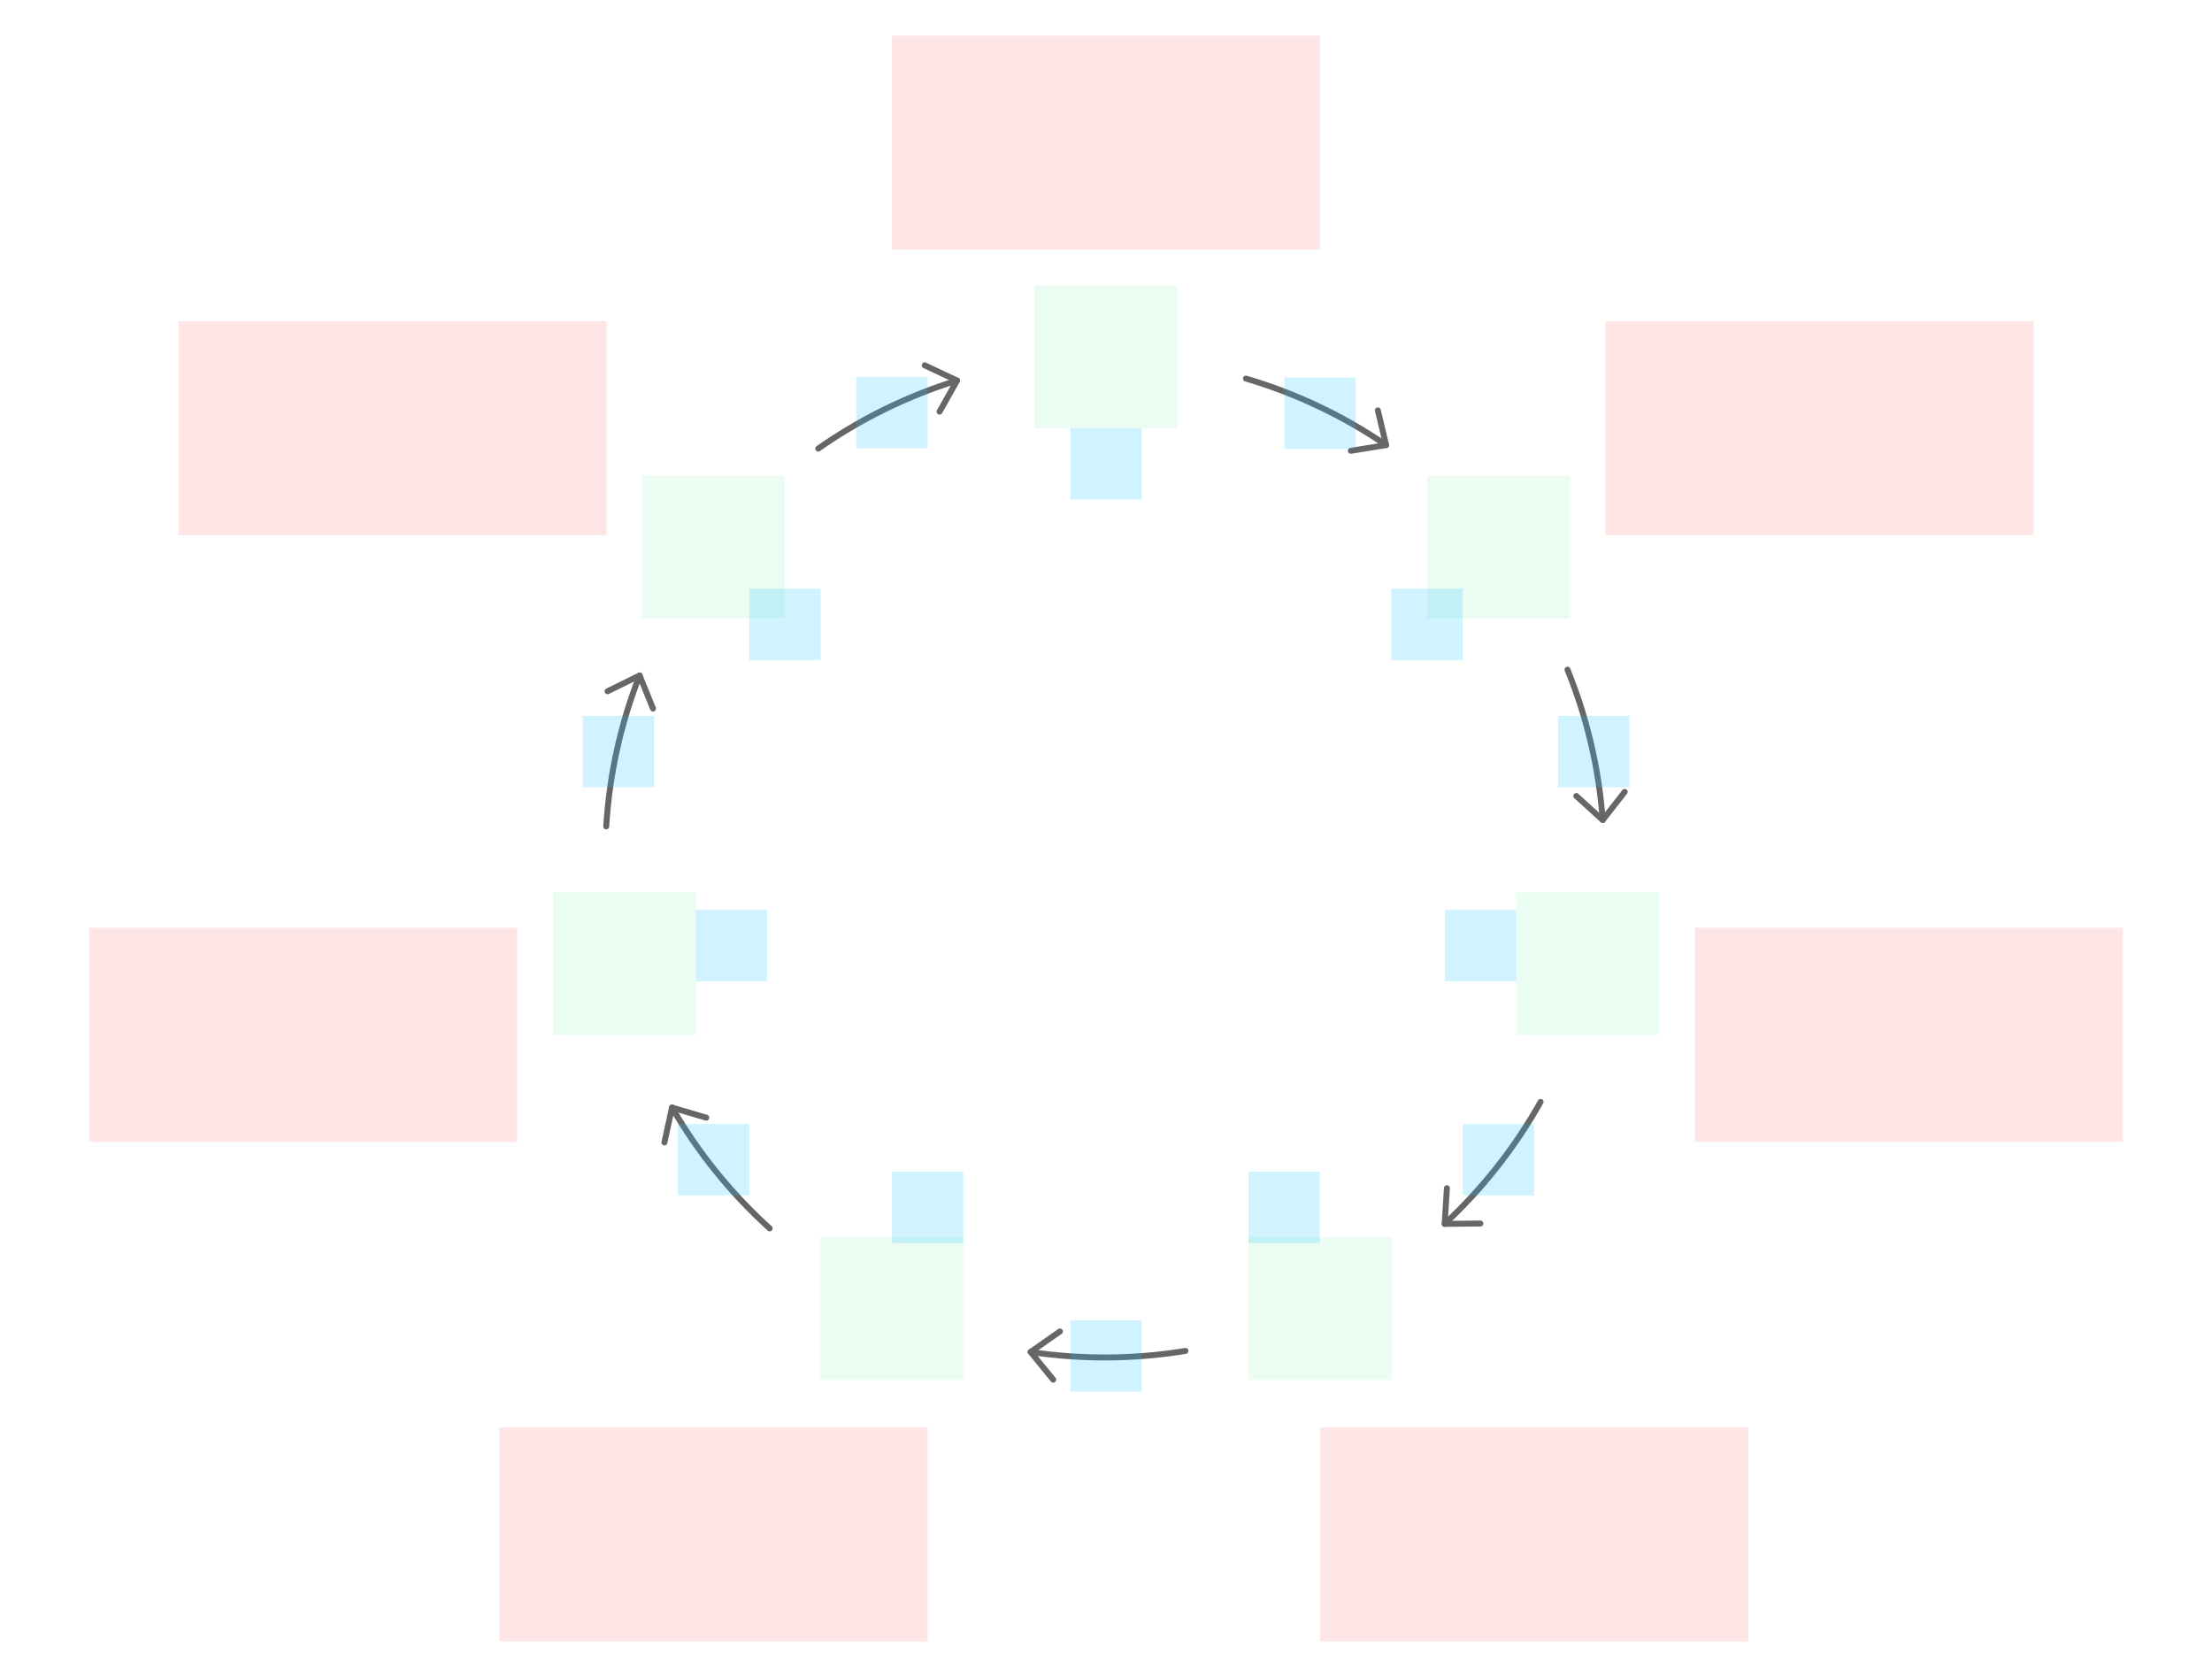 <svg width="744" height="564" viewBox="0 0 744 564" fill="none" xmlns="http://www.w3.org/2000/svg">
<g id="cycle2--family--7">
<g id="lines">
<g id="arrow-7">
<path id="line" d="M321.903 127.968C305.053 133.178 289.343 140.958 275.213 150.858" stroke="#666666" stroke-width="2" stroke-linecap="round" stroke-linejoin="round"/>
<path id="arrowhead" d="M316.013 138.438L321.903 127.968L311.033 122.858" stroke="#666666" stroke-width="2" stroke-linecap="round" stroke-linejoin="round"/>
</g>
<g id="arrow-6">
<path id="line_2" d="M215.123 227.148C208.893 243.028 205.003 260.098 203.903 277.908" stroke="#666666" stroke-width="2" stroke-linecap="round" stroke-linejoin="round"/>
<path id="arrowhead_2" d="M219.643 238.278L215.123 227.148L204.353 232.468" stroke="#666666" stroke-width="2" stroke-linecap="round" stroke-linejoin="round"/>
</g>
<g id="arrow-5">
<path id="line_3" d="M226.033 372.458C234.833 387.668 245.933 401.378 258.883 413.098" stroke="#666666" stroke-width="2" stroke-linecap="round" stroke-linejoin="round"/>
<path id="arrowhead_3" d="M237.553 375.868L226.033 372.458L223.473 384.198" stroke="#666666" stroke-width="2" stroke-linecap="round" stroke-linejoin="round"/>
</g>
<g id="arrow-4">
<path id="line_4" d="M346.653 454.648C354.783 455.858 363.093 456.498 371.563 456.498C380.813 456.498 389.883 455.738 398.733 454.298" stroke="#666666" stroke-width="2" stroke-linecap="round" stroke-linejoin="round"/>
<path id="arrowhead_4" d="M356.493 447.749L346.653 454.649L354.243 463.959" stroke="#666666" stroke-width="2" stroke-linecap="round" stroke-linejoin="round"/>
</g>
<g id="arrow-3">
<path id="line_5" d="M485.913 411.569C498.673 399.699 509.583 385.869 518.173 370.559" stroke="#666666" stroke-width="2" stroke-linecap="round" stroke-linejoin="round"/>
<path id="arrowhead_5" d="M486.663 399.579L485.913 411.569L497.923 411.449" stroke="#666666" stroke-width="2" stroke-linecap="round" stroke-linejoin="round"/>
</g>
<g id="arrow-2">
<path id="line_6" d="M539.073 275.748C537.743 257.988 533.643 240.998 527.223 225.208" stroke="#666666" stroke-width="2" stroke-linecap="round" stroke-linejoin="round"/>
<path id="arrowhead_6" d="M530.183 267.679L539.073 275.749L546.473 266.289" stroke="#666666" stroke-width="2" stroke-linecap="round" stroke-linejoin="round"/>
</g>
<g id="arrow-1">
<path id="line_7" d="M466.213 149.679C451.923 139.919 436.053 132.309 419.063 127.309" stroke="#666666" stroke-width="2" stroke-linecap="round" stroke-linejoin="round"/>
<path id="arrowhead_7" d="M454.353 151.599L466.213 149.679L463.443 137.999" stroke="#666666" stroke-width="2" stroke-linecap="round" stroke-linejoin="round"/>
</g>
</g>
<path id="ic-cc-7" d="M216 208L216 160L264 160L264 208L216 208Z" fill="#33DE7B" fill-opacity="0.1"/>
<path id="ic-cc-6" d="M186 300H234V348H186V300Z" fill="#33DE7B" fill-opacity="0.1"/>
<path id="ic-cc-5" d="M276 464L276 416L324 416L324 464L276 464Z" fill="#33DE7B" fill-opacity="0.1"/>
<path id="ic-cc-4" d="M420 464L420 416L468 416L468 464L420 464Z" fill="#33DE7B" fill-opacity="0.1"/>
<path id="ic-cc-3" d="M510 300H558V348H510V300Z" fill="#33DE7B" fill-opacity="0.1"/>
<path id="ic-cc-2" d="M480 208L480 160L528 160L528 208L480 208Z" fill="#33DE7B" fill-opacity="0.1"/>
<path id="ic-cc-1" d="M348 96H396V144H348V96Z" fill="#33DE7B" fill-opacity="0.1"/>
<path id="tx-rb-7" d="M60 108L204 108V180H60L60 108Z" fill="#FF0000" fill-opacity="0.1"/>
<path id="tx-rt-6" d="M30 312H174V384H30V312Z" fill="#FF0000" fill-opacity="0.1"/>
<path id="tx-rt-5" d="M168 480H312V552H168V480Z" fill="#FF0000" fill-opacity="0.1"/>
<path id="tx-lt-4" d="M444 480H588V552H444V480Z" fill="#FF0000" fill-opacity="0.1"/>
<path id="tx-lt-3" d="M570 312H714V384H570V312Z" fill="#FF0000" fill-opacity="0.1"/>
<path id="tx-lb-2" d="M540 108L684 108V180H540V108Z" fill="#FF0000" fill-opacity="0.1"/>
<path id="tx-cb-1" d="M300 12H444V84H300V12Z" fill="#FF0000" fill-opacity="0.1"/>
<rect id="bt-cc-add-1" x="288" y="126.751" width="24" height="24" fill="#1AC6FF" fill-opacity="0.2"/>
<rect id="bt-cc-add-7" x="196" y="240.751" width="24" height="24" fill="#1AC6FF" fill-opacity="0.2"/>
<rect id="bt-cc-add-6" x="228" y="378" width="24" height="24" fill="#1AC6FF" fill-opacity="0.2"/>
<rect id="bt-cc-add-5" x="360" y="444" width="24" height="24" fill="#1AC6FF" fill-opacity="0.2"/>
<rect id="bt-cc-add-4" x="492" y="378" width="24" height="24" fill="#1AC6FF" fill-opacity="0.2"/>
<rect id="bt-cc-add-3" x="524" y="240.751" width="24" height="24" fill="#1AC6FF" fill-opacity="0.2"/>
<rect id="bt-cc-add-2" x="432" y="127" width="24" height="24" fill="#1AC6FF" fill-opacity="0.2"/>
<rect id="bt-cc-remove-7" x="252" y="198" width="24" height="24" fill="#1AC6FF" fill-opacity="0.2"/>
<rect id="bt-cc-remove-6" x="234" y="306" width="24" height="24" fill="#1AC6FF" fill-opacity="0.2"/>
<rect id="bt-cc-remove-5" x="300" y="394" width="24" height="24" fill="#1AC6FF" fill-opacity="0.2"/>
<rect id="bt-cc-remove-4" x="419.922" y="394" width="24" height="24" fill="#1AC6FF" fill-opacity="0.2"/>
<rect id="bt-cc-remove-3" x="486" y="306" width="24" height="24" fill="#1AC6FF" fill-opacity="0.2"/>
<rect id="bt-cc-remove-2" x="468" y="198" width="24" height="24" fill="#1AC6FF" fill-opacity="0.2"/>
<rect id="bt-cc-remove-1" x="360" y="144" width="24" height="24" fill="#1AC6FF" fill-opacity="0.2"/>
</g>
</svg>
